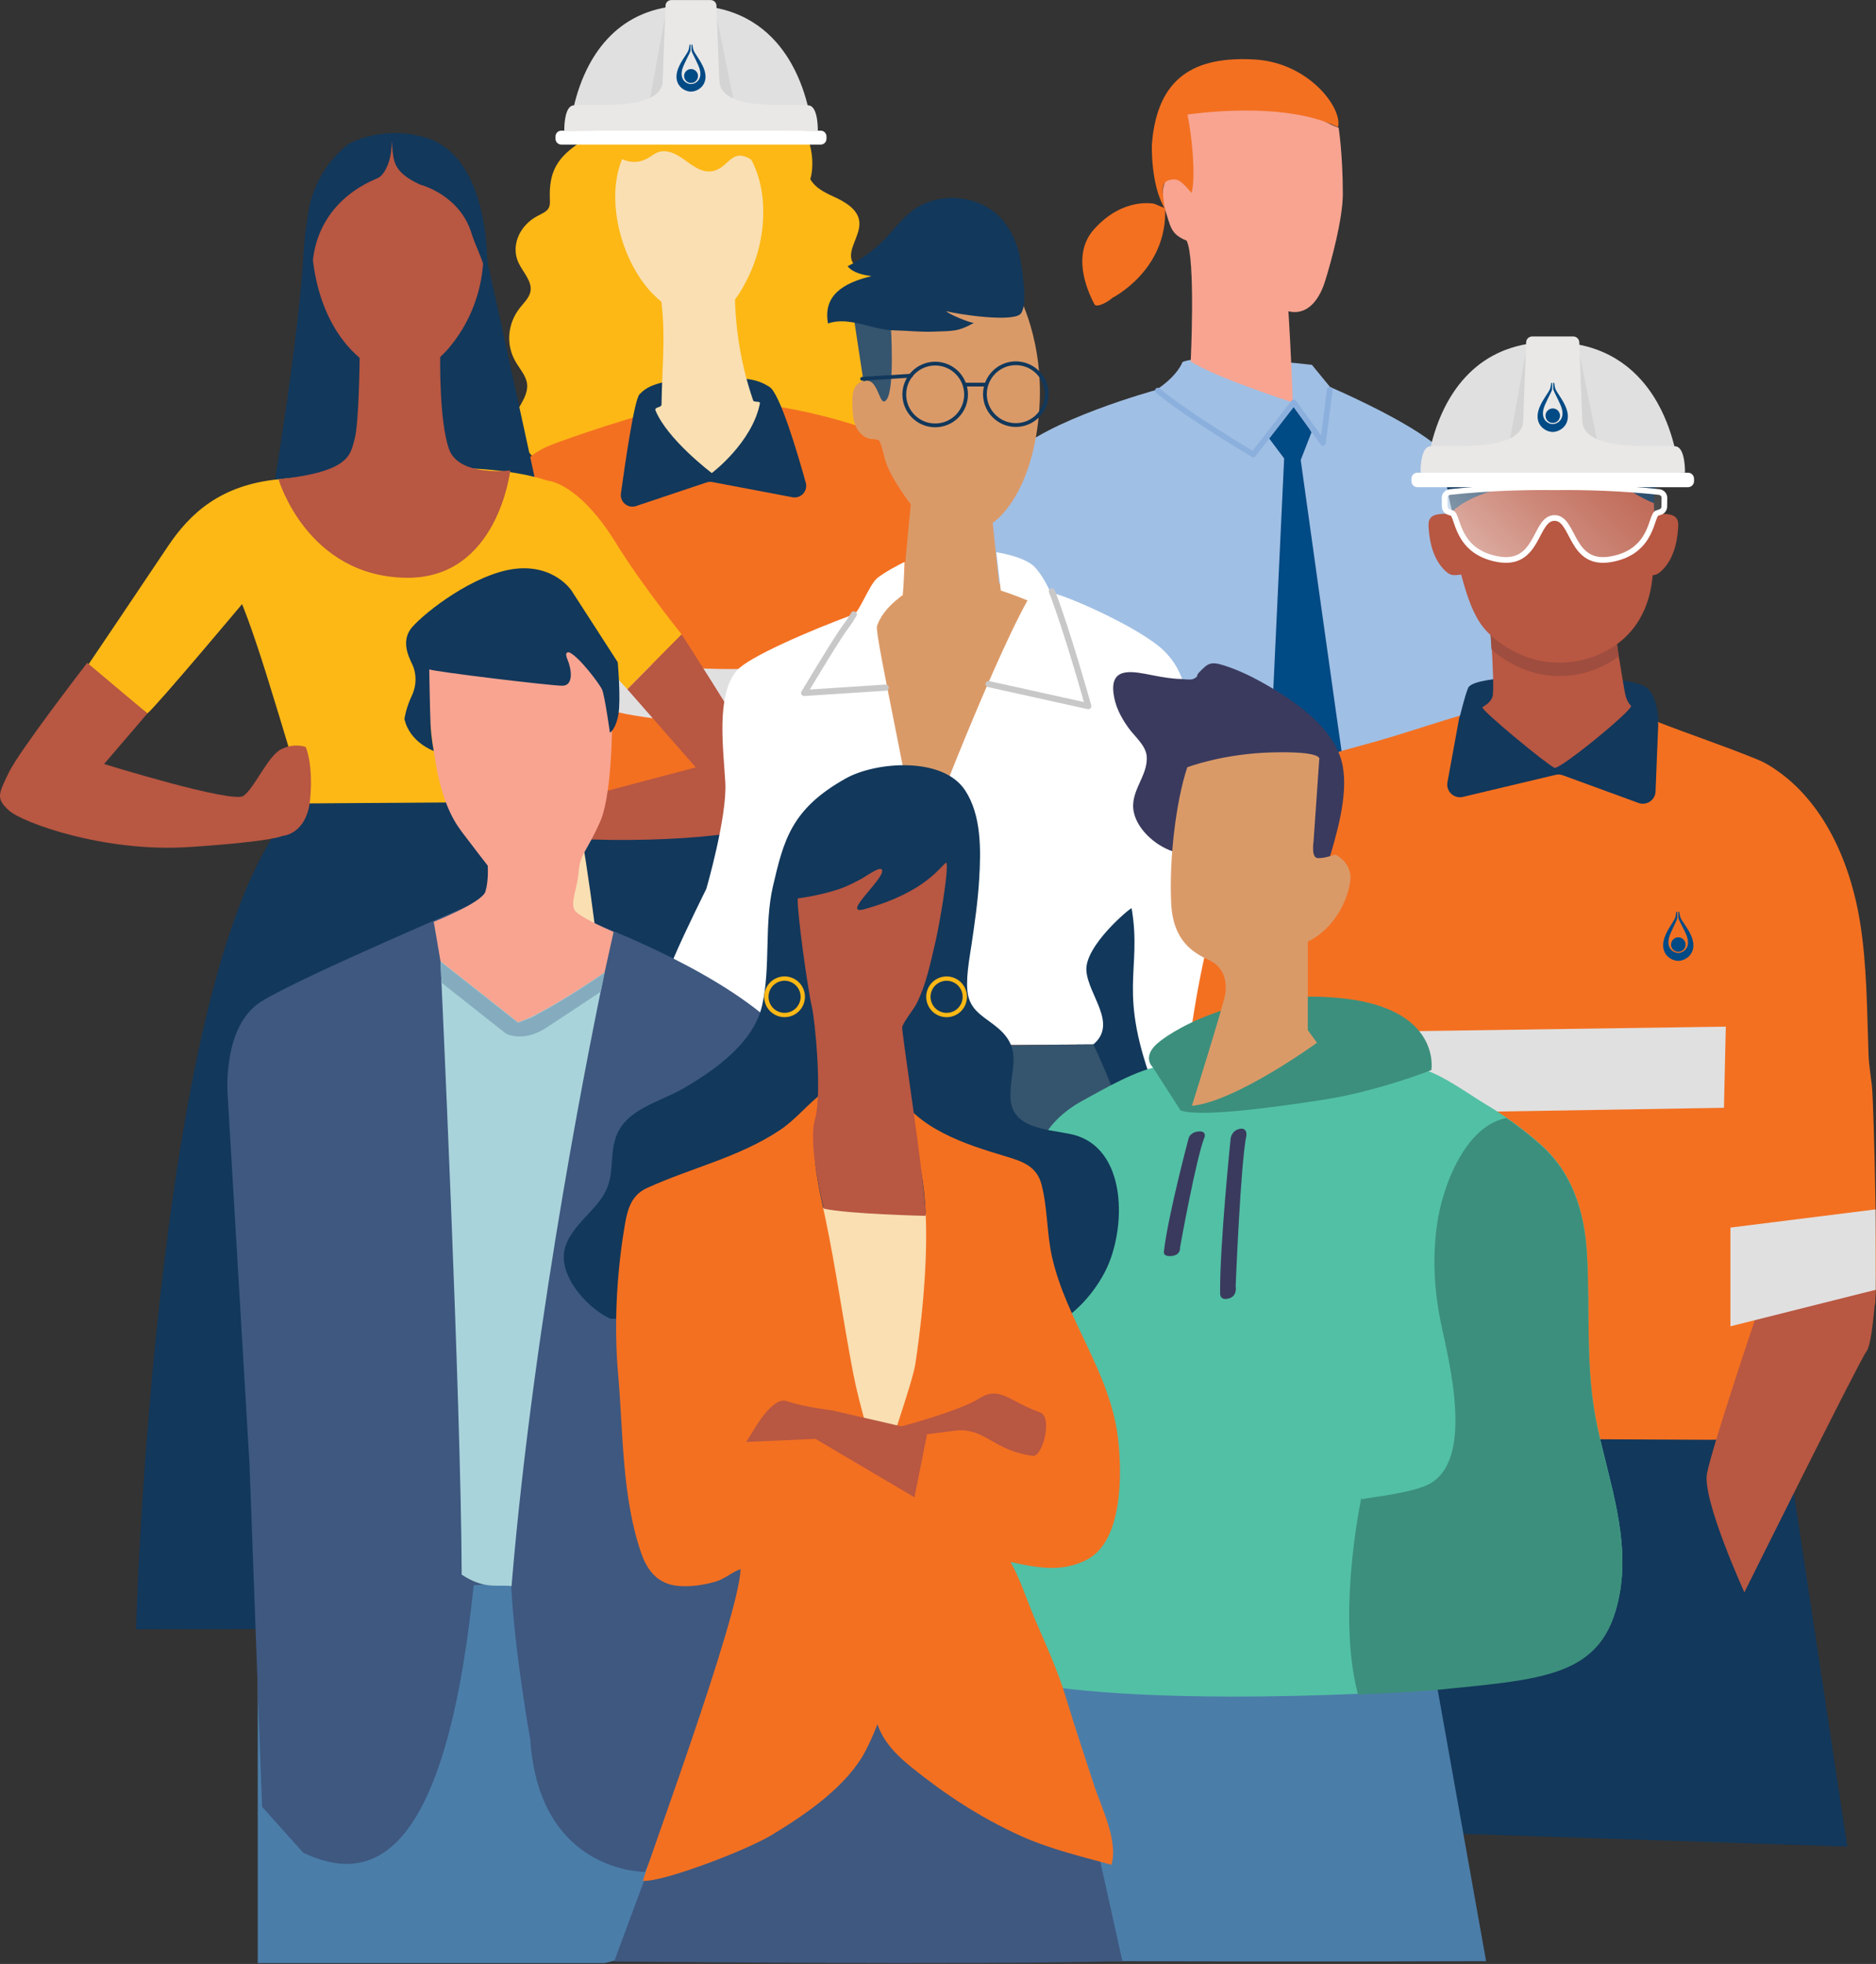 <svg width="620" height="649" xmlns="http://www.w3.org/2000/svg" xmlns:xlink="http://www.w3.org/1999/xlink" xml:space="preserve" overflow="hidden"><rect width="100%" height="100%" fill="#333333" stroke="none"/><defs><clipPath id="clip0"><rect x="8" y="283" width="620" height="649"/></clipPath><linearGradient x1="493.53" y1="188.034" x2="533.964" y2="147.6" gradientUnits="userSpaceOnUse" spreadMethod="pad" id="fill1"><stop offset="0" stop-color="#FFFFFF" stop-opacity="0.5"/><stop offset="0.42" stop-color="#FFFFFF" stop-opacity="0.3"/><stop offset="0.79" stop-color="#FFFFFF" stop-opacity="0.16"/><stop offset="0.98" stop-color="#FFFFFF" stop-opacity="0.1"/><stop offset="1" stop-color="#FFFFFF" stop-opacity="0.1"/></linearGradient><clipPath id="clip2"><path d="M336.467 837.093C382.357 848.996 480.931 841.626 480.931 841.626 518.225 837.84 537.851 837.589 543.137 810.567 546.85 791.584 539.804 772.867 535.884 754.469 531.818 735.392 533.571 717.046 532.484 697.637 531.711 683.827 527.857 670.803 517.092 661.267 511.851 656.622 505.735 652.087 499.658 648.484 492.862 644.455 483.508 637.224 475.833 635.889L392.555 635.322C384.511 636.116 372.681 643.104 365.612 646.961 359.843 650.109 353.57 655.533 351.763 661.96"/></clipPath><clipPath id="clip3"><path d="M153.581 600.757C153.581 600.757 160.387 745.808 160.585 803.565 168.187 808.634 172.621 806.734 177.056 807.367 184.658 716.114 204.487 620.545 207.814 604.472 207.814 604.472 187.455 618.496 179.192 620.942L153.578 600.757Z"/></clipPath></defs><g clip-path="url(#clip0)" transform="translate(-8 -283)"><path d="M163.668 208.988 329.235 208.988 329.235 376.887 163.668 376.887Z" fill="#12385B" transform="matrix(1 0 0 1 8 283.02)"/><path d="M174.644 210.062 165.112 251.872C165.112 251.872 180.63 310.524 182.019 320.304 183.409 330.086 174.994 331.779 174.644 336.803 174.294 341.828 186.864 351.127 196.294 347.283 205.727 343.439 186.759 244.633 186.759 244.633" fill="#F9DFB2" transform="matrix(1 0 0 1 8 283.02)"/><path d="M186.485 161.945C181.275 156.382 175.151 150.347 170.711 144.518 165.956 138.277 174.893 133.208 174.198 126.875 173.905 124.211 171.808 121.934 170.398 119.508 167.144 113.903 167.68 107.004 171.777 101.765 173.117 100.052 174.845 98.436 175.284 96.448 176.034 93.064 172.874 90.021 171.362 86.804 168.787 81.325 171.537 74.569 177.65 71.338 178.951 70.652 180.445 70.056 181.184 68.962 181.792 68.058 181.769 66.977 181.727 65.948 181.364 56.758 183.915 51.692 193.439 45.955 200.671 41.599 209.874 38.389 218.93 37.621 227.624 36.885 236.589 38.206 244.398 41.34 250.582 43.821 258.782 44.158 263.825 48.926 267.12 52.045 266.003 54.667 267.306 58.132 268.651 61.712 272.351 63.52 275.634 65.019 279.394 66.734 283.641 69.215 284.009 73.331 284.44 78.152 279.23 83.304 282.116 87.19 283.51 89.071 286.124 89.407 288.284 90.316 292.17 91.951 294.917 95.991 295.014 100.203 295.103 104.155 293.175 108.547 295.419 111.801 296.299 113.078 297.683 113.901 298.798 114.979 302.639 118.706 302.707 124.867 301.49 130.076 299.832 137.185 296.278 145.273 290.01 149.255 283.45 153.423 275.67 155.826 268.126 157.471 251.783 161.041 235.132 163.692 218.348 165.546 212.104 166.235 205.713 166.812 199.535 165.82 192.86 164.749 186.681 161.809 182.327 157.636" fill="#FDB816" transform="matrix(1 0 0 1 8 283.02)"/><path d="M331.35 242.295C327.331 216.614 321.262 191.251 313.221 166.53 311.299 160.621 309.111 154.502 304.585 150.242 300.83 146.704 295.844 144.821 290.961 143.16 266.298 134.762 240.684 129.021 214.903 136.315 204.88 139.151 194.957 142.34 185.158 145.873 181.886 147.054 178.564 148.307 175.851 150.485 169.406 155.661 167.836 164.684 166.846 172.889 164.849 189.436 163.389 206.048 162.467 222.688 161.955 231.907 154.578 236.754 161.43 250.365 164.227 255.92 171.521 252.559 185.007 258.68 199.263 265.151 218.674 268.332 241.998 268.332 281.398 268.332 331.35 242.298 331.35 242.298Z" fill="#F37021" transform="matrix(1 0 0 1 8 283.02)"/><path d="M242 221.08C218.677 221.08 199.266 217.899 185.009 211.427 171.521 205.306 164.23 208.667 161.433 203.112 161.106 202.462 160.811 201.835 160.548 201.224 158.686 206.494 156.782 211.694 161.433 220.928 164.23 226.483 171.524 223.122 185.009 229.243 199.266 235.714 218.677 238.895 242 238.895 281.4 238.895 331.353 212.861 331.353 212.861 330.496 207.382 329.538 201.922 328.496 196.474 317.361 201.922 275.798 221.08 242 221.08Z" fill="#E1E0E0" transform="matrix(1 0 0 1 8 283.02)"/><path d="M231.565 125.055C216.872 125.493 213.681 127.938 211.375 130.246 209.665 131.957 206.651 152.546 205.209 163.062 204.823 165.878 207.528 168.113 210.224 167.209L233.5 159.406C234.121 159.197 234.787 159.153 235.432 159.276L261.897 164.295C264.689 164.825 267.066 162.245 266.306 159.508 263.509 149.462 257.716 129.962 254.306 127.831 249.691 124.947 246.26 124.616 231.565 125.052Z" fill="#12385B" transform="matrix(1 0 0 1 8 283.02)"/><path d="M224.046 39.543C223.365 39.611 222.683 39.703 222.007 39.818 193.022 44.73 201.736 90.154 221.32 101.514 224.459 103.335 228.021 104.507 231.648 104.567 239.681 104.698 243.426 99.12 246.785 92.575 250.14 86.036 252.015 78.74 252.23 71.393 252.423 64.799 251.242 58.064 248.043 52.295 244.844 46.527 239.493 41.81 233.113 40.136 230.168 39.363 227.073 39.243 224.044 39.546Z" fill="#F9DFB2" transform="matrix(1 0 0 1 8 283.02)"/><path d="M217.771 94.617C220.39 107.944 218.805 120.059 218.625 133.654 218.612 134.733 216.562 134.362 216.567 135.438 220.424 145.15 235.237 156.304 235.237 156.304 235.237 156.304 248.654 146.255 251.177 133.129 250.945 132.484 249.143 132.973 248.921 132.325 244.857 120.469 243.037 109.067 242.828 96.534" fill="#F9DFB2" transform="matrix(1 0 0 1 8 283.02)"/><path d="M251.088 54.732C250.146 53.977 249.138 53.238 247.989 52.556 241.465 48.681 240.846 55.808 235.166 56.594 231.967 57.038 229.063 54.881 226.459 52.969 223.856 51.057 220.617 49.19 217.57 50.258 216.327 50.694 215.295 51.575 214.151 52.227 203.05 58.566 192.149 39.447 192.878 30.364 193.507 22.527 200.851 15.345 208.646 16.369 214.073 17.082 218.86 21.299 224.313 20.814 226.415 20.626 228.381 19.743 230.343 18.967 236.211 16.651 243.583 15.476 248.263 19.706 251.242 22.399 251.43 25.587 253.198 28.771 255.259 32.482 259.343 34.848 262.185 37.895 266.888 42.946 269.184 50.146 268.272 56.986 268.063 58.545 267.622 60.211 266.384 61.18 261.265 65.186 254.515 57.466 251.088 54.729Z" fill="#FDB816" transform="matrix(1 0 0 1 8 283.02)"/><path d="M268.353 43.16 188.384 43.16C188.384 43.16 188.932 33.072 193.962 22.856 195.659 19.409 197.866 15.943 200.741 12.849 201.104 12.452 201.485 12.062 201.872 11.681 204.716 8.882 208.153 6.448 212.305 4.695 212.71 4.523 213.122 4.359 213.54 4.199 215.718 3.379 218.087 2.739 220.659 2.322 221.234 2.228 221.819 2.144 222.417 2.074 224.127 1.872 225.919 1.765 227.804 1.765 229.483 1.765 231.092 1.846 232.635 2.003 233.239 2.06 233.837 2.136 234.424 2.217 236.699 2.538 238.825 3.029 240.807 3.654 241.376 3.834 241.938 4.027 242.486 4.231 248.393 6.419 252.958 9.885 256.484 13.867 256.849 14.274 257.199 14.687 257.539 15.11 259.059 16.977 260.37 18.939 261.493 20.916 267.656 31.753 268.353 43.16 268.353 43.16Z" fill="#E1E0E0" transform="matrix(1 0 0 1 8 283.02)"/><path d="M235.208 43.346 236.2 2.262 244.082 41.223C241.904 42.045 239.535 42.685 236.965 43.1 236.391 43.194 235.803 43.275 235.208 43.346Z" fill="#C8C8C8" fill-opacity="0.5" transform="matrix(1 0 0 1 8 283.02)"/><path d="M213.266 41.194 220.372 2.264 221.328 43.207C219.05 42.886 216.927 42.4 214.945 41.771 214.373 41.591 213.814 41.398 213.266 41.194Z" fill="#C8C8C8" fill-opacity="0.5" transform="matrix(1 0 0 1 8 283.02)"/><path d="M218.536 39.277 219.949 1.839C219.988 0.812 220.831-2.08754e-15 221.858-2.08754e-15L234.874-2.08754e-15C235.9-2.08754e-15 236.743 0.812 236.783 1.839L238.138 37.773 238.258 40.959C238.342 43.168 236.657 45.035 234.453 45.203 231.332 45.44 225.394 45.44 222.276 45.203 220.072 45.035 218.387 43.166 218.471 40.959L218.533 39.28Z" fill="#E9E8E7" transform="matrix(1 0 0 1 8 283.02)"/><path d="M270.275 43.16C270.275 43.16 270.453 36.219 267.896 34.968 265.339 33.717 238.141 37.773 237.723 26.663L228.368 43.933 270.275 43.16Z" fill="#E9E8E7" transform="matrix(1 0 0 1 8 283.02)"/><path d="M186.493 43.16C186.493 43.16 186.315 36.219 188.872 34.968 191.429 33.717 218.627 37.773 219.045 26.663L228.4 43.933 186.493 43.16Z" fill="#E9E8E7" transform="matrix(1 0 0 1 8 283.02)"/><path d="M271.236 43.16C272.288 43.16 273.14 44.013 273.14 45.064L273.14 45.855C273.14 46.907 272.288 47.759 271.236 47.759L185.498 47.759C184.446 47.759 183.594 46.907 183.594 45.855L183.594 45.064C183.594 44.013 184.446 43.16 185.498 43.16Z" fill="#FFFFFF" transform="matrix(1 0 0 1 8 283.02)"/><path d="M232.152 21.579C230.969 19.213 229.731 17.842 229.207 16.583 229.207 16.583 229.063 16.306 228.841 14.76 228.841 14.76 228.825 14.664 228.703 14.671 228.627 14.677 228.535 14.708 228.535 14.919L228.535 16.502C228.533 16.779 228.682 17.16 228.682 17.16 228.951 17.878 229.355 18.453 230.747 21.511 232.795 26.005 229.995 27.755 228.368 27.758 226.739 27.758 223.942 26.005 225.989 21.511 227.381 18.453 227.786 17.878 228.055 17.16 228.055 17.16 228.204 16.782 228.204 16.502L228.204 15.042C228.204 15.042 228.204 14.917 228.204 14.917 228.204 14.705 228.112 14.674 228.037 14.669 227.914 14.661 227.898 14.758 227.898 14.758 227.676 16.304 227.53 16.58 227.53 16.58 227.005 17.839 225.77 19.21 224.584 21.576 221.636 27.463 225.796 30.252 228.371 30.254L228.371 30.254C230.946 30.254 235.103 27.465 232.158 21.576M226.086 25.104C226.086 26.376 227.117 27.405 228.389 27.405 229.661 27.405 230.69 26.374 230.69 25.104 230.69 23.835 229.661 22.801 228.389 22.801 227.117 22.801 226.086 23.833 226.086 25.104" fill="#004A85" transform="matrix(1 0 0 1 8 283.02)"/><path d="M320.04 332.139 321.408 308.215 330.985 308.651 327.54 349.393 318.094 349.393" fill="#A9D3DA" transform="matrix(1 0 0 1 8 283.02)"/><path d="M357.136 287.608C357.136 287.608 344.578 315.919 342.865 331.708 341.151 347.497 349.08 308.098 349.08 308.098L322.124 506.917 493.752 506.917C493.752 506.917 486.15 342.052 477.587 285.43L357.134 287.608Z" fill="#12385B" transform="matrix(1 0 0 1 8 283.02)"/><path d="M382.037 128.857C382.037 128.857 345.278 138.898 334.111 150.765 314.812 171.276 326.749 222.367 314.603 256.588 313.629 259.333 307.993 268.084 307.993 268.084 302.227 275.065 306.05 289.966 308.771 299.608 311.312 308.607 318.021 304.982 325.798 305.353L355.402 302.637C355.402 302.637 362.432 305.17 373.033 297.853 379.219 299.448 426.686 297.954 438.354 298.116 471.246 298.571 477.757 298.545 483.165 297.208 505.352 291.721 504.911 254.303 504.911 254.303 504.911 254.303 492.88 219.171 492.41 200.318 491.838 177.373 484.716 154.914 473.508 146.231 462.299 137.548 439.584 127.87 439.584 127.87L433.575 120.547C433.575 120.547 398.688 116.413 390.84 119.591 388.529 124.945 382.04 128.852 382.04 128.852Z" fill="#A0BFE4" transform="matrix(1 0 0 1 8 283.02)"/><path d="M442.405 42.168C442.405 42.168 443.789 50.883 443.789 64.086 443.789 72.263 440.002 86.326 437.889 93.019 435.63 100.172 431.329 104.223 425.809 102.846 425.809 102.846 426.895 119.915 427.229 132.97 427.229 132.97 400.788 124.417 393.525 119.38 393.525 119.38 395.16 85.25 392.157 79.492 386.686 77.308 386.913 74.684 385.025 69.239 383.134 63.794 384.826 56.08 388.918 58.62 388.918 58.62 385.722 41.022 390.861 34.89 396.001 28.758 420.708 28.839 430.008 35.198 439.307 41.557 442.407 42.165 442.407 42.165Z" fill="#F8A491" transform="matrix(1 0 0 1 8 283.02)"/><path d="M442.18 42.024C443.857 35.869 432.643 20.715 414.77 19.649 395.014 18.471 382.418 25.303 380.69 47.676 380.69 47.676 380.196 60.866 384.905 68.86 383.849 61.41 383.75 59.451 388.148 59.266 390.101 59.359 391.47 61.13 393.812 63.749 395.241 58.336 393.977 45.244 392.454 37.843 392.454 37.843 423.965 32.921 442.18 42.024Z" fill="#F37021" transform="matrix(1 0 0 1 8 283.02)"/><path d="M381.491 67.322C381.491 67.322 371.244 64.964 361.599 75.71 354.245 83.905 359.03 95.508 361.717 100.553 362.325 101.697 365.699 100.122 367.684 98.383 367.684 98.383 385.899 89.209 385.053 68.811" fill="#F37021" transform="matrix(1 0 0 1 8 283.02)"/><path d="M433.437 142.852 429.875 151.997C429.875 151.997 441.639 236.608 446.136 267.494 445.687 268.781 435.176 281.084 435.176 281.084L419.011 266.188 424.396 151.475 418.883 144.111 427.558 132.294 433.439 142.849Z" fill="#004A85" transform="matrix(1 0 0 1 8 283.02)"/><path d="M439.475 128.81 437.244 146.344 427.563 132.97 414.208 150.164C414.208 150.164 393.018 137.665 382.669 129.068" stroke="#8CB0DD" stroke-width="1.893" stroke-linecap="round" stroke-linejoin="round" fill="none" transform="matrix(1 0 0 1 8 283.02)"/><path d="M383.259 356.259C383.259 356.259 371.077 354.138 369.794 361.328 368.512 368.517 367.883 387.109 367.883 387.109 367.883 387.109 372.038 423.735 326.953 421.567 317.852 421.129 300.811 415.425 302.326 389.409" stroke="#72A6B5" stroke-width="1.671" stroke-miterlimit="10" fill="none" transform="matrix(1 0 0 1 8 283.02)"/><path d="M321.111 303.339C321.111 303.339 332.069 349.239 338.362 375.085 341.039 386.085 341.491 392.253 341.491 392.253L344.703 410.965C344.703 410.965 350.336 416.911 355.408 416.201 364.738 414.892 369.06 418.799 369.06 418.799 369.06 418.799 372.442 416.687 369.737 411.406 367.031 406.126 365.339 401.55 365.339 401.55 365.339 401.55 369.397 409.998 373.458 409.296 373.458 409.296 375.662 407.306 372.346 403.266 369.343 399.607 367.556 385.518 355.191 378.318L356.867 302.282 321.108 303.339Z" fill="#F37021" transform="matrix(1 0 0 1 8 283.02)"/><path d="M123.153 46.644C123.153 46.644 102.222 47.574 100.36 82.926 98.501 118.278 85.475 190.844 85.475 190.844L183.524 189.117C183.524 189.117 164.086 99.671 160.832 85.25 157.576 70.829 154.784 48.036 138.969 46.642 123.153 45.247 123.153 46.642 123.153 46.642Z" fill="#12385B" transform="matrix(1 0 0 1 8 283.02)"/><path d="M28.761 220.249C28.761 220.249 48.013 191.737 55.429 180.612 62.846 169.487 73.044 160.216 92.05 158.362 111.057 156.507 155.557 150.48 181.053 158.827 181.053 158.827 191.191 159.299 203.65 179.562 211.976 193.1 225.274 209.61 225.274 209.61L207.33 227.755 184.691 202.982C184.691 202.982 177.695 215.018 173.341 230.776 167.165 253.115 164.426 265.496 164.426 265.496L101.084 265.966C101.084 265.966 92.977 238.556 87.88 222.333 82.779 206.108 79.998 199.618 79.998 199.618 79.998 199.618 52.436 232.494 48.728 235.741L28.763 220.252Z" fill="#FDB816" transform="matrix(1 0 0 1 8 283.02)"/><path d="M92.048 158.359C92.048 158.359 101.376 190.347 134.098 190.911 164.556 191.436 168.633 155.432 168.633 155.432 168.633 155.432 151.728 157.636 148.42 148.448 145.111 139.261 145.479 117.946 145.479 117.946 145.479 117.946 160.179 105.45 159.811 82.299 159.443 59.145 147.315 45.916 131.147 46.652 114.977 47.386 106.526 56.576 103.954 68.335 101.381 80.095 103.154 104.888 118.855 118.233 118.855 118.233 118.654 139.998 117.183 145.142 115.713 150.287 115.786 155.842 92.048 158.359Z" fill="#B85742" transform="matrix(1 0 0 1 8 283.02)"/><path d="M103.311 88.885C103.311 88.885 102.047 68.471 124.509 58.97 126.815 58.325 129.8 53.136 129.395 45.939 130.163 52.59 129.001 56.416 138.835 60.979 138.835 60.979 151.903 64.246 155.823 77.063 156.915 80.635 159.639 85.976 161.028 91.29 161.028 91.29 163.303 52.144 140.564 45.409 126.217 41.16 115.332 47.49 115.332 47.49 115.332 47.49 95.33 60.908 103.311 88.883Z" fill="#12385B" transform="matrix(1 0 0 1 8 283.02)"/><path d="M166.301 265.026C199.023 294.434 208.584 359.019 227.666 538.004L44.952 538.396C44.952 538.396 51.387 308.685 99.203 265.493L166.298 265.023Z" fill="#12385B" transform="matrix(1 0 0 1 8 283.02)"/><path d="M28.826 219.022C28.826 219.022 6.218 248.294 2.909 255.275-0.4 262.258-1.502 263.728 2.909 267.771 7.32 271.813 34.514 281.734 62.444 279.899 90.374 278.06 93.314 276.224 93.314 276.224 93.314 276.224 101.4 275.856 102.502 264.096 103.604 252.337 101.031 246.824 101.031 246.824 101.031 246.824 97.357 245.354 92.946 247.558 88.535 249.762 84.127 260.419 80.45 262.992 76.776 265.564 34.396 252.452 34.396 252.452L48.723 235.735 28.823 219.019Z" fill="#B85742" transform="matrix(1 0 0 1 8 283.02)"/><path d="M225.274 209.607C225.274 209.607 243.68 238.313 248.581 246.892 253.392 255.309 256.732 267.692 248.268 273.336 241.956 277.543 189.567 279.643 171.2 274.647 171.2 274.647 167.121 274.211 165.374 271.296 163.013 267.361 165.533 248.13 165.533 248.13 165.533 248.13 171.639 241.274 175.867 244.761 175.867 244.761 176.587 244.366 181.011 254.713 185.433 265.06 193.257 263.276 193.257 263.276L229.961 253.567 207.327 227.752 225.271 209.607Z" fill="#B85742" transform="matrix(1 0 0 1 8 283.02)"/><path d="M289.115 122.767C289.065 123.083 289.007 123.401 288.95 123.717 288.856 124.227 288.733 124.759 288.386 125.143 287.615 125.997 286.237 125.697 285.111 125.94 283.683 126.248 282.62 127.522 282.147 128.904 281.674 130.285 281.687 131.782 281.706 133.242 281.737 135.702 281.781 138.224 282.688 140.509 283.594 142.794 285.563 144.829 288.01 145.077 288.809 145.158 289.673 145.061 290.368 145.469 291.293 146.012 292.183 151.345 293.034 153.468 295.526 159.667 300.994 166.596 300.994 166.596L298.135 197.122 272.414 206.936 297.121 298.163 324.997 301.331 357.306 199.334C357.306 199.334 331.982 193.549 330.154 192.635L328.091 172.751C328.091 172.751 340.898 164.747 343.368 136.704 345.481 112.723 336.247 96.725 336.247 96.725 336.247 96.725 289.898 107.04 289.898 107.04 289.705 112.321 289.953 117.552 289.117 122.767Z" fill="#DA9A68" transform="matrix(1 0 0 1 8 283.02)"/><path d="M347.231 195.957C349.111 195.33 376.939 207.134 385.009 215.366 398.2 228.82 388.172 246.09 406.486 281.168 409.468 286.879 413.736 300.663 417.177 308.338 423.73 322.954 420.215 315.258 422.722 339.083 425.229 362.908 419.653 360.793 419.653 360.793L381.862 360.667C368.938 327.117 377.566 321.252 373.988 300.101 373.362 300.101 358.413 312.613 359.04 320.763 359.667 328.914 369.494 338.221 361.344 345.118L264.791 345.745 257.863 376.148C255.784 385.273 244.406 388.48 237.892 381.755 229.961 373.568 221.981 362.665 221.981 351.939 221.981 330.622 225.916 335.714 227.796 331.324 229.677 326.934 219.019 325.054 222.78 316.277 226.54 307.499 233.437 293.706 233.437 293.706 233.437 293.706 240.334 269.881 239.707 258.596 239.081 247.312 236.574 229.755 243.468 221.604 247.302 217.074 268.236 208.106 282.171 202.99 283.839 202.376 287.062 193.928 289.54 191.374 291.188 189.676 298.012 186.028 298.989 185.683 298.644 193.975 298.341 196.691 298.341 196.691 298.341 196.691 291.841 200.84 289.838 206.844 288.906 209.639 302.506 269.157 303.339 283.32 303.339 283.32 326.187 222.673 339.582 198.383 339.582 198.383 334.273 196.218 330.768 195.139L329.253 182.476C329.253 182.476 338.814 183.808 342.146 187.556 345.479 191.303 347.226 195.957 347.226 195.957Z" fill="#FFFFFF" transform="matrix(1 0 0 1 8 283.02)"/><path d="M264.791 345.745C264.791 345.745 254.611 414.707 252.775 435.516 250.94 456.321 244.142 457.439 249.219 545.256L400.918 545.256C400.918 545.256 390.464 422.664 378.835 389.618 367.209 356.572 361.344 345.118 361.344 345.118L264.791 345.745Z" fill="#35546E" transform="matrix(1 0 0 1 8 283.02)"/><path d="M282.176 202.99C278.073 209.827 282.131 201.747 265.765 228.972L292.724 227.214" stroke="#C8C8C8" stroke-width="2.024" stroke-linecap="round" stroke-linejoin="round" fill="none" transform="matrix(1 0 0 1 8 283.02)"/><path d="M347.62 195.369C352.308 207.09 359.667 233.328 359.667 233.328L326.718 226.041" stroke="#C8C8C8" stroke-width="2.024" stroke-linecap="round" stroke-linejoin="round" fill="none" transform="matrix(1 0 0 1 8 283.02)"/><path d="M381.75 358.991C381.75 358.991 381.486 415.971 378.903 424.234 376.32 432.497 369.092 440.757 369.092 440.757 369.092 440.757 367.026 451.6 364.443 457.797 364.443 457.797 365.248 460.596 367.992 458.881 367.992 460.596 365.935 465.741 366.277 470.544 366.277 470.544 368.679 473.63 370.392 471.23 372.108 468.828 375.195 469.173 375.195 469.173 375.195 469.173 381.713 468.486 385.829 461.283 389.945 454.078 395.092 429.723 395.092 429.723 395.092 429.723 401.266 383.413 402.981 360.085L381.745 358.993Z" fill="#DA9A68" transform="matrix(1 0 0 1 8 283.02)"/><path d="M253.645 386.842C253.645 386.842 227.177 370.097 230.959 357.134 234.74 344.17 233.659 344.711 243.382 340.929 253.104 337.148 255.264 356.055 261.208 361.996 267.149 367.938 269.849 371.178 269.849 371.178L261.208 404.668C261.208 404.668 250.404 391.705 253.645 386.842Z" fill="#DA9A68" transform="matrix(1 0 0 1 8 283.02)"/><path d="M294.403 107.393C294.403 107.393 295.74 128.068 293.107 131.891 290.475 135.715 290.522 123.905 285.385 126.073L282.377 106.325 294.403 107.39Z" fill="#35546E" transform="matrix(1 0 0 1 8 283.02)"/><path d="M337.506 87.404C336.696 81.641 334.542 75.898 330.421 71.683 323.192 64.285 310.116 63.258 301.762 69.432 298.15 72.101 295.507 75.794 292.395 79.003 288.869 82.641 284.704 85.689 280.131 87.971 281.962 90.175 285.101 90.784 287.976 91.243 278.616 93.489 271.965 97.639 273.647 106.876 280.664 104.424 288.143 109.017 295.596 109.153 299.95 109.231 304.295 109.762 308.646 109.571 314.804 109.302 316.548 109.675 321.881 106.667 320.69 106.756 313.409 103.763 312.725 102.81 316.086 103.75 335.393 106.769 337.498 103.46 339.556 100.222 338.018 91.047 337.506 87.404Z" fill="#12385B" transform="matrix(1 0 0 1 8 283.02)"/><path d="M319.272 130.343C319.272 135.979 314.703 140.549 309.066 140.549 303.43 140.549 298.861 135.979 298.861 130.343 298.861 124.706 303.43 120.137 309.066 120.137 314.703 120.137 319.272 124.706 319.272 130.343Z" stroke="#12385B" stroke-width="1.251" stroke-miterlimit="10" fill="none" transform="matrix(1 0 0 1 8 283.02)"/><path d="M345.923 130.228C345.923 135.864 341.353 140.434 335.717 140.434 330.08 140.434 325.511 135.864 325.511 130.228 325.511 124.591 330.08 120.022 335.717 120.022 341.353 120.022 345.923 124.591 345.923 130.228Z" stroke="#12385B" stroke-width="1.251" stroke-miterlimit="10" fill="none" transform="matrix(1 0 0 1 8 283.02)"/><path d="M318.964 127.071 325.864 127.071" stroke="#12385B" stroke-width="1.251" stroke-miterlimit="10" fill="none" transform="matrix(1 0 0 1 8 283.02)"/><path d="M284.931 125.162 301.049 124.135" stroke="#12385B" stroke-width="1.251" stroke-linecap="round" stroke-miterlimit="10" fill="none" transform="matrix(1 0 0 1 8 283.02)"/><path d="M496.737 224.14C496.737 224.14 486.304 224.77 485.215 227.292 484.126 229.815 482.554 236.448 482.554 236.448L548.097 238.65C548.097 238.65 548.121 231.074 544.653 227.608 541.185 224.14 526.999 223.511 496.737 224.14Z" fill="#12385B" transform="matrix(1 0 0 1 8 283.02)"/><path d="M590.553 478.182 610.531 610.202 394.081 603.046 411.168 469.512 591.42 470.241" fill="#12385B" transform="matrix(1 0 0 1 8 283.02)"/><path d="M618.086 354.371C618.279 355.849 618.488 357.332 618.655 358.834 619.311 364.712 620.838 430.008 619.407 431.791 618.538 432.875 584.948 475.566 576.602 475.654 572.173 475.701 567.746 475.788 563.317 475.761 551.007 475.686 538.693 475.639 526.383 475.586 501.409 475.482 476.433 475.359 451.459 474.91 438.182 474.672 424.908 474.341 411.641 473.831 411.119 473.811 406.557 453.214 405.969 451.213 403.736 443.601 401.195 436.077 398.356 428.668 395.559 421.369 391.911 414.381 389.185 407.074 387.32 402.078 388.819 397.555 389.078 392.436 390.415 366.005 392.58 340.164 398.477 314.279 401.365 301.595 405.992 289.162 408.056 276.412 409.761 265.875 417.554 258.926 427.007 254.196 435.847 249.775 445.604 247.605 455.107 244.894 470.857 240.405 485.202 234.79 500.96 231.998 513.626 229.755 529.386 230.982 541.493 236.01 554.605 241.452 568.185 245.758 581.287 251.161 583.46 252.057 585.499 253.366 587.427 254.716 591.469 257.544 595.06 260.989 598.168 264.814 604.55 272.67 608.917 282.04 611.782 291.705 612.993 295.797 613.941 299.971 614.636 304.183 617.062 318.865 616.981 333.784 617.54 348.612 617.613 350.558 617.835 352.464 618.086 354.373Z" fill="#F37021" transform="matrix(1 0 0 1 8 283.02)"/><path d="M482.212 237.451 478.368 258.484C477.822 261.467 480.52 264.023 483.468 263.323L514.101 256.037C514.903 255.847 515.741 255.896 516.514 256.178L541.506 265.321C544.178 266.298 547.027 264.391 547.142 261.547L548.019 239.736C548.071 238.43 547.515 237.18 546.512 236.341 540.443 231.27 517.378 215.431 484.267 234.555 483.191 235.176 482.434 236.232 482.212 237.451Z" fill="#12385B" transform="matrix(1 0 0 1 8 283.02)"/><path d="M539.033 233.213C538.383 232.531 537.839 231.698 537.396 230.418 536.878 228.927 535.521 219.86 535.351 218.98 534.886 216.572 534.549 214.138 534.283 211.702 533.852 207.766 533.648 203.812 533.35 199.866 519.287 198.911 505.227 197.955 491.164 197.001 492.028 197.062 494.193 226.78 493.266 230.126 492.862 231.586 491.587 232.698 489.931 233.659 488.908 234.255 511.837 253.094 513.743 253.71 515.65 254.327 540.044 234.276 539.03 233.215Z" fill="#B85742" transform="matrix(1 0 0 1 8 283.02)"/><path d="M534.969 216.797C534.695 215.104 534.471 213.402 534.285 211.699 533.854 207.764 533.651 203.81 533.353 199.864 519.29 198.908 505.23 197.952 491.167 196.999 491.676 197.033 492.506 206.262 492.909 214.512 495.899 217.262 499.526 219.447 503.187 220.962 512.497 224.814 523.299 223.989 531.953 218.847 533.024 218.21 534.027 217.528 534.969 216.799Z" fill="#9E4D3F" transform="matrix(1 0 0 1 8 283.02)"/><path d="M479.245 160.681C479.182 159.472 479.122 158.265 479.062 157.061 478.853 152.836 482.337 151.71 485.985 151.245 497.604 149.765 509.361 148.537 521.081 149.378 526.863 149.793 532.619 150.72 538.179 152.379 543.517 153.972 545.977 154.092 546.282 160.373 546.437 163.532 546.588 166.695 546.742 169.855 547.092 177.055 546.904 184.32 546.058 191.489 544.906 201.232 540.535 209.37 531.951 214.47 523.296 219.612 512.495 220.437 503.185 216.585 498.364 214.59 493.59 211.438 490.274 207.354 486.915 203.217 485.024 197.317 483.562 192.238 480.614 181.993 479.799 171.299 479.243 160.683Z" fill="#B85742" transform="matrix(1 0 0 1 8 283.02)"/><path d="M547.147 159.641C547.147 159.623 547.147 159.605 547.147 159.584 547.139 157.505 547.468 155.426 547.46 153.361 547.458 152.593 547.358 152.081 547.617 151.313 547.849 150.624 548.139 149.953 548.364 149.258 548.805 147.879 549.082 146.226 547.938 145.1 545.51 142.711 538.968 145.44 537.038 142.251 535.938 140.431 542.747 136.529 544.227 135.37 544.864 134.876 545.541 134.323 545.734 133.539 545.901 132.86 545.666 132.15 545.374 131.515 543.347 127.123 538.558 124.524 533.771 123.832 528.984 123.14 524.126 124.046 519.374 124.95 519.911 123.636 520.449 122.326 520.987 121.012 507.899 117.646 492.916 124.472 486.863 136.553 485.33 134.111 483.202 132.046 480.713 130.588 478.989 135.563 477.25 140.596 476.751 145.837 476.31 150.464 478.605 164.708 479.966 169.087 489.704 159.015 522.857 156.81 530.741 156.168 534.502 155.862 538.297 155.912 542.049 156.296 540.151 157.855 538.25 159.417 536.351 160.976 539.997 162.77 542.83 164.817 546.63 166.259 546.39 164.201 547.16 161.702 547.149 159.633Z" fill="#12385B" transform="matrix(1 0 0 1 8 283.02)"/><path d="M485.215 188.864C485.037 189.804 481.141 190.123 480.19 190.024 479.24 189.922 478.417 189.329 477.715 188.679 473.845 185.096 472.463 179.551 472.142 174.287 472.079 173.26 472.071 172.15 472.659 171.307 473.361 170.296 474.698 169.975 475.923 169.847 478.026 169.63 480.164 169.761 482.225 170.236" fill="#B85742" transform="matrix(1 0 0 1 8 283.02)"/><path d="M541.548 188.864C541.725 189.804 545.622 190.123 546.572 190.024 547.523 189.922 548.346 189.329 549.048 188.679 552.918 185.096 554.3 179.551 554.621 174.287 554.684 173.26 554.692 172.15 554.104 171.307 553.401 170.296 552.064 169.975 550.84 169.847 548.737 169.63 546.598 169.761 544.538 170.236" fill="#B85742" transform="matrix(1 0 0 1 8 283.02)"/><path d="M548.244 162.558C536.348 161.281 524.069 160.863 513.748 161.007 503.425 160.863 491.146 161.281 479.253 162.558 478.232 162.668 477.42 163.462 477.428 164.488L477.464 167.382C477.472 168.178 477.965 168.886 478.715 169.16 479.015 169.27 479.386 169.398 479.846 169.539 481.945 170.192 481.097 182.171 494.891 184.748 508.685 187.326 507.102 171.15 513.751 171.15 520.4 171.15 518.815 187.326 532.611 184.748 546.405 182.171 545.556 170.192 547.656 169.539 548.116 169.395 548.487 169.27 548.787 169.16 549.534 168.886 550.03 168.178 550.038 167.382L550.074 164.488C550.082 163.462 549.273 162.668 548.249 162.558Z" stroke="#FFFFFF" stroke-width="1.88" stroke-miterlimit="10" fill="url(#fill1)" transform="matrix(1 0 0 1 8 283.02)"/><path d="M401.843 438.268 431.844 421.421C431.844 421.421 438.686 446.51 441.726 459.432 444.765 472.356 447.048 486.8 447.048 493.642 447.048 500.484 424.445 518.89 424.445 518.89L411.641 473.834 401.843 438.268Z" fill="#B85742" transform="matrix(1 0 0 1 8 283.02)"/><path d="M619.896 426.2 580.263 435.327C580.263 435.327 565.749 478.334 564.137 486.933 562.523 495.536 576.5 526.176 576.5 526.176 576.5 526.176 614.667 449.304 616.817 446.617 618.966 443.93 619.896 426.2 619.896 426.2Z" fill="#B85742" transform="matrix(1 0 0 1 8 283.02)"/><path d="M390.924 411.437 442.177 388.396 442.177 418.387 401.843 438.268 390.924 411.437Z" fill="#E1E0E0" transform="matrix(1 0 0 1 8 283.02)"/><path d="M619.896 426.2 571.888 438.268 571.888 405.642 619.859 399.633" fill="#E1E0E0" transform="matrix(1 0 0 1 8 283.02)"/><path d="M570.363 339.234 447.048 341.023 445.027 368.113 569.749 366.057 570.363 339.234Z" fill="#E1E0E0" transform="matrix(1 0 0 1 8 283.02)"/><path d="M558.538 308.39C557.266 305.943 555.956 304.533 555.386 303.227 555.386 303.227 555.232 302.942 554.974 301.331 554.974 301.331 554.955 301.232 554.827 301.24 554.749 301.245 554.652 301.282 554.658 301.501L554.658 301.631C554.658 301.631 554.678 303.151 554.678 303.151 554.684 303.441 554.846 303.833 554.846 303.833 555.138 304.577 555.569 305.17 557.071 308.338 559.277 312.994 556.386 314.864 554.689 314.89 552.989 314.914 550.043 313.135 552.106 308.414 553.508 305.204 553.921 304.595 554.19 303.843 554.19 303.843 554.342 303.446 554.336 303.157L554.31 301.637 554.31 301.506C554.305 301.287 554.208 301.253 554.13 301.25 554.002 301.245 553.986 301.347 553.986 301.347 553.78 302.963 553.631 303.253 553.631 303.253 553.104 304.575 551.837 306.024 550.638 308.51 547.659 314.697 552.041 317.538 554.725 317.499L554.725 317.499C557.41 317.457 561.703 314.483 558.536 308.387M552.26 312.166C552.281 313.493 553.373 314.551 554.699 314.53 556.026 314.509 557.084 313.417 557.063 312.093 557.042 310.766 555.95 309.709 554.626 309.73 553.3 309.751 552.242 310.842 552.263 312.169" fill="#004A85" transform="matrix(1 0 0 1 8 283.02)"/><path d="M554.866 156.181 471.452 156.181C471.452 156.181 472.027 145.659 477.271 135.002 479.041 131.406 481.345 127.791 484.343 124.564 484.721 124.148 485.118 123.744 485.521 123.347 488.487 120.427 492.073 117.889 496.403 116.061 496.823 115.88 497.257 115.711 497.69 115.543 499.962 114.687 502.433 114.021 505.115 113.585 505.713 113.486 506.326 113.402 506.948 113.326 508.732 113.117 510.601 113.005 512.568 113.005 514.32 113.005 515.997 113.091 517.608 113.253 518.237 113.313 518.862 113.392 519.473 113.475 521.844 113.812 524.064 114.321 526.13 114.972 526.725 115.16 527.307 115.361 527.882 115.572 534.042 117.855 538.803 121.469 542.48 125.624 542.861 126.05 543.227 126.48 543.58 126.919 545.165 128.865 546.531 130.912 547.703 132.975 554.13 144.28 554.859 156.178 554.859 156.178Z" fill="#E1E0E0" transform="matrix(1 0 0 1 8 283.02)"/><path d="M520.293 156.374 521.33 113.522 529.551 154.16C527.279 155.016 524.808 155.685 522.129 156.118 521.528 156.215 520.917 156.301 520.295 156.374Z" fill="#C8C8C8" fill-opacity="0.5" transform="matrix(1 0 0 1 8 283.02)"/><path d="M497.408 154.128 504.82 113.522 505.817 156.225C503.443 155.891 501.226 155.382 499.158 154.729 498.562 154.541 497.98 154.34 497.408 154.128Z" fill="#C8C8C8" fill-opacity="0.5" transform="matrix(1 0 0 1 8 283.02)"/><path d="M502.905 152.131 504.378 113.081C504.417 112.01 505.298 111.164 506.371 111.164L519.948 111.164C521.019 111.164 521.899 112.01 521.941 113.081L523.356 150.561 523.481 153.883C523.568 156.186 521.81 158.134 519.512 158.309 516.258 158.558 510.064 158.558 506.81 158.309 504.511 158.134 502.754 156.186 502.84 153.883L502.905 152.131Z" fill="#E9E8E7" transform="matrix(1 0 0 1 8 283.02)"/><path d="M556.87 156.181C556.87 156.181 557.055 148.942 554.389 147.636 551.722 146.33 523.353 150.561 522.915 138.974L513.156 156.988 556.867 156.181Z" fill="#E9E8E7" transform="matrix(1 0 0 1 8 283.02)"/><path d="M469.483 156.181C469.483 156.181 469.298 148.942 471.964 147.636 474.631 146.33 502.999 150.561 503.438 138.974L513.197 156.988 469.486 156.181Z" fill="#E9E8E7" transform="matrix(1 0 0 1 8 283.02)"/><path d="M468.444 156.181 557.875 156.181C558.969 156.181 559.86 157.072 559.86 158.166L559.86 158.994C559.86 160.088 558.969 160.978 557.875 160.978L468.444 160.978C467.35 160.978 466.459 160.088 466.459 158.994L466.459 158.166C466.459 157.072 467.35 156.181 468.444 156.181Z" fill="#FFFFFF" transform="matrix(1 0 0 1 8 283.02)"/><path d="M517.109 133.67C515.874 131.202 514.584 129.774 514.038 128.46 514.038 128.46 513.887 128.173 513.657 126.559 513.657 126.559 513.639 126.46 513.511 126.465 513.432 126.47 513.336 126.504 513.336 126.723L513.336 128.376C513.333 128.666 513.487 129.061 513.487 129.061 513.769 129.81 514.19 130.408 515.642 133.597 517.778 138.284 514.858 140.11 513.158 140.112 511.458 140.112 508.541 138.287 510.675 133.597 512.127 130.408 512.547 129.807 512.829 129.061 512.829 129.061 512.986 128.664 512.986 128.376L512.986 126.854C512.986 126.854 512.986 126.723 512.986 126.723 512.986 126.504 512.889 126.47 512.811 126.465 512.683 126.457 512.665 126.559 512.665 126.559 512.432 128.173 512.281 128.46 512.281 128.46 511.732 129.774 510.445 131.202 509.21 133.67 506.136 139.812 510.474 142.719 513.158 142.721L513.158 142.721C515.845 142.721 520.18 139.812 517.107 133.67M510.774 137.35C510.774 138.676 511.85 139.749 513.176 139.749 514.503 139.749 515.576 138.674 515.576 137.35 515.576 136.025 514.503 134.947 513.176 134.947 511.85 134.947 510.774 136.023 510.774 137.35" fill="#004A85" transform="matrix(1 0 0 1 8 283.02)"/><path d="M103.379 454.736 103.379 455.914C103.379 456.031 103.51 455.99 103.57 455.945 103.658 455.877 103.766 455.755 103.766 455.632L103.766 454.454C103.766 454.337 103.635 454.378 103.575 454.423 103.486 454.491 103.379 454.613 103.379 454.736L103.379 454.736Z" fill="#FFFFFF" transform="matrix(1 0 0 1 8 283.02)"/><path d="M473.758 550.628 491.138 648.061C491.138 648.061 432.327 648.285 367.191 648.061L328.875 546.126 473.758 550.631Z" fill="#4B7DA9" transform="matrix(1 0 0 1 8 283.02)"/><path d="M388.772 281.68C382.789 280.157 376.083 274.655 374.725 268.429 373.21 261.493 379.478 256.523 378.974 249.918 378.697 246.304 375.023 243.398 372.97 240.543 370.416 236.989 368.423 233.166 367.964 228.752 367.052 219.972 374.868 221.96 381.201 223.179 384.312 223.777 387.13 224.281 390.297 224.357 391.261 224.381 393.387 224.754 394.277 224.375 396.343 223.498 395.134 223.349 396.262 222.21 399.119 219.33 399.845 218.395 404.506 219.87 408.565 221.153 412.931 223.158 416.637 225.219 427.305 231.15 441.496 240.538 443.778 253.23 445.593 263.318 441.545 276.143 439.028 284.824" fill="#3A3A5E" transform="matrix(1 0 0 1 8 283.02)"/><path d="M328.467 553.84C374.357 565.738 472.931 558.371 472.931 558.371 510.225 554.587 529.851 554.336 535.137 527.326 538.85 508.35 531.804 489.642 527.884 471.251 523.818 452.182 525.571 433.844 524.484 414.443 523.711 400.639 519.857 387.62 509.092 378.089 503.851 373.445 497.735 368.912 491.658 365.31 484.862 361.283 475.508 354.055 467.833 352.72L384.555 352.154C376.511 352.948 364.681 359.933 357.612 363.788 351.843 366.935 345.57 372.356 343.763 378.781" fill="#52C0A5" transform="matrix(1 0 0 1 8 283.02)"/><g clip-path="url(#clip2)"><path d="M449.905 495.04C449.905 495.04 440.642 537.975 450.273 564.602L544.883 575.367 566.976 483.024 535.251 366.318 500.127 369.152C484.779 369.92 476.662 391.935 474.923 404.614 473.408 415.65 473.946 426.2 476.195 437.106 478.825 449.866 487.639 483.063 471.802 490.652 465.287 493.773 449.908 495.042 450.273 495.489" fill="#3C8F7C" transform="matrix(1 0 0 1 8 283.02)"/></g><path d="M390.167 366.922 380.956 352.632C380.956 352.632 377.78 349.775 381.59 345.646 385.401 341.517 408.586 326.59 442.567 329.765 476.547 332.941 473.056 353.585 473.056 353.585 473.056 353.585 455.588 360.57 437.169 363.43 418.75 366.287 396.199 369.147 390.167 366.924Z" fill="#3C8F7C" transform="matrix(1 0 0 1 8 283.02)"/><path d="M393.904 365.417C393.904 365.417 404.143 332.8 404.903 328.629 405.661 324.456 404.525 319.525 399.594 317.251 394.664 314.976 387.738 311.216 387.077 298.667 386.32 284.254 388.595 264.914 392.386 253.535 392.386 253.535 404.143 248.984 420.831 248.605 437.518 248.226 436.001 250.879 436.001 250.879L434.105 278.188C434.105 278.188 433.348 283.118 435.244 283.497 437.14 283.876 441.313 282.359 441.313 282.359 441.313 282.359 447.001 285.014 446.244 291.081 445.486 297.15 441.313 306.63 432.212 311.182L432.212 340.386 435.246 344.559C435.246 344.559 408.698 363.903 393.906 365.42Z" fill="#DA9A68" transform="matrix(1 0 0 1 8 283.02)"/><path d="M392.859 376.002C392.859 376.002 385.96 401.871 384.667 413.514 384.667 413.514 384.189 415.37 387.276 415.028 390.363 414.686 389.992 412.208 389.992 412.208 389.992 412.208 395.4 382.134 398.145 375.615 398.145 375.615 398.665 373.782 396.366 373.863 393.441 373.968 392.862 376.002 392.862 376.002Z" fill="#3A3A5E" transform="matrix(1 0 0 1 8 283.02)"/><path d="M406.718 376.177C406.718 376.177 403.073 411.552 403.235 427.302 403.235 427.302 402.989 429.841 406.021 429.096 409.053 428.35 408.374 425.056 408.374 425.056 408.374 425.056 410.012 384.171 411.931 375.166 411.931 375.166 412.218 372.657 409.941 372.978 407.042 373.388 406.716 376.174 406.716 376.174Z" fill="#3A3A5E" transform="matrix(1 0 0 1 8 283.02)"/><path d="M85.182 529.399 85.182 648.687 199.814 648.687 251.42 636.152 250.415 511.22 85.185 529.399Z" fill="#4B7DA9" transform="matrix(1 0 0 1 8 283.02)"/><path d="M82.469 484.061 75.232 361.785C75.232 361.785 73.341 339.169 86.224 331.011 99.104 322.853 161.469 296.437 161.469 296.437L190.635 302.987C190.635 302.987 228.554 316.175 251.634 334.86 256.596 338.877 253.778 524.422 253.778 524.422L213.156 618.556C213.156 618.556 178.191 619.005 175.248 574.831 175.248 574.831 170.1 546.403 168.925 523.865 164.593 523.126 159.631 523.607 156.534 523.865 146.955 617.154 121.626 622.361 100.232 612.241L86.621 597.055 82.469 484.063Z" fill="#3E5880" transform="matrix(1 0 0 1 8 283.02)"/><path d="M143.351 304.601C143.351 304.601 159.323 298.286 160.438 294.573 161.553 290.859 161.179 286.028 161.179 286.028 161.179 286.028 155.98 279.342 152.635 274.884 149.292 270.427 145.576 263.741 143.348 248.14 141.121 232.539 141.121 220.651 141.121 220.651L188.297 209.137C188.297 209.137 200.556 216.196 201.671 223.997 202.786 231.797 202.786 261.514 198.328 271.544 193.87 281.575 191.643 282.317 191.269 287.89 190.898 293.463 188.086 298.832 190.235 301.161 192.384 303.491 202.786 307.949 202.786 307.949L199.814 321.322 176.783 338.838C176.783 338.838 170.839 340.324 167.126 338.467 163.412 336.61 145.581 317.609 145.581 317.609L143.353 304.609Z" fill="#F8A491" transform="matrix(1 0 0 1 8 283.02)"/><path d="M143.351 248.14C143.351 248.14 135.388 245.338 133.665 237.576 133.665 237.576 134.096 234.127 136.036 230.032 137.976 225.937 137.329 222.487 136.684 220.547 136.036 218.606 131.724 212.355 136.253 207.181 140.781 202.008 156.732 189.718 169.884 187.994 183.035 186.271 188.854 195.108 188.854 195.108L204.16 218.821C204.16 218.821 205.238 231.108 204.376 236.067 203.515 241.026 201.574 242.102 201.574 242.102 201.574 242.102 199.851 229.815 198.986 227.875 198.124 225.934 191.442 217.097 188.209 215.588 188.209 215.588 186.268 214.94 187.561 217.959 188.854 220.978 189.715 226.582 185.837 226.582 181.959 226.582 144.445 222.054 141.86 221.192 141.86 221.192 142.076 234.558 142.29 239.3 142.505 244.003 143.353 248.137 143.353 248.137Z" fill="#12385B" transform="matrix(1 0 0 1 8 283.02)"/><path d="M145.581 317.603C145.581 317.603 152.387 462.594 152.585 520.327 160.187 525.393 164.621 523.494 169.056 524.126 176.658 432.912 196.487 337.383 199.814 321.317 199.814 321.317 179.455 335.336 171.192 337.78L145.578 317.603Z" fill="#A9D3DA" transform="matrix(1 0 0 1 8 283.02)"/><g clip-path="url(#clip3)"><path d="M140.068 316.689 168.633 339.258C168.633 339.258 172.863 341.373 178.859 337.495 184.855 333.617 203.896 320.92 203.896 320.92" stroke="#84ACBE" stroke-width="5.356" stroke-miterlimit="10" fill="none" transform="matrix(1 0 0 1 8 283.02)"/></g><path d="M218.079 607.407 202.971 648.157C202.971 648.157 320.92 649.408 370.941 648.058 370.941 648.058 360.051 598.91 359.325 596.008 358.599 593.107 312.918 549.602 312.918 549.602L250.558 574.98 218.082 607.407Z" fill="#3E5880" transform="matrix(1 0 0 1 8 283.02)"/><path d="M201.653 435.717C194.753 432.549 186.54 423.725 186.326 415.728 186.093 407.021 195.667 401.456 199.587 394.7 203.287 388.323 201.313 382.747 203.444 376.075 206.484 366.561 217.841 364.268 225.631 359.771 236.002 353.786 249.051 344.719 251.874 332.22 254.758 319.46 252.501 305.507 255.473 292.768 259.014 277.593 261.558 267.227 279.585 257.184 289.436 251.694 311.568 249.848 318.977 261.179 324.359 269.413 324.211 280.734 323.602 290.692 323.161 297.928 322.124 305.1 321.071 312.192 320.364 316.964 318.909 324.359 320.006 329.141 321.21 334.398 325.757 336.273 329.739 339.647 338.2 346.818 333.784 353.083 333.941 362.495 334.113 372.918 345.839 373.072 353.781 374.735 373.038 378.775 372.317 406.63 365.128 420.361 360.111 429.94 351.065 438.644 340.498 440.835" fill="#12385B" transform="matrix(1 0 0 1 8 283.02)"/><path d="M267.669 398.845 316.851 401.796C316.851 401.796 307.014 490.819 295.703 514.427 295.703 514.427 272.586 437.21 267.669 398.845Z" fill="#F9DFB2" transform="matrix(1 0 0 1 8 283.02)"/><path d="M224.232 524.066C217.687 523.534 214.044 519.332 211.945 513.291 205.481 494.679 205.988 473.275 204.277 454.013 202.914 438.675 203.724 421.959 206.178 406.755 207.16 400.675 207.98 395.23 213.864 392.546 228.444 385.894 244.259 382.437 257.766 373.419 263.127 369.839 266.917 364.791 271.889 361.132 271.351 368.144 268.818 374.226 269.194 381.444 269.56 388.43 271.343 395.787 272.795 402.637 276.036 417.922 279.003 438.456 281.969 453.791 286.145 475.364 298.824 507.287 298.824 529.363 298.824 543.297 292.661 565.986 286.007 578.649 279.883 590.297 266.28 599.575 255.081 606.344 246.328 611.635 218.904 621.982 212.506 621.523 212.919 618.53 244.296 534.246 244.755 518.52 241.875 519.488 239.629 521.711 236.534 522.622 232.612 523.777 228.319 524.398 224.229 524.066Z" fill="#F37021" transform="matrix(1 0 0 1 8 283.02)"/><path d="M296.1 360.367C303.039 372.991 318.974 378.083 331.922 381.972 337.459 383.635 342.538 385.108 344.186 391.303 346.239 399.03 345.917 407.491 347.677 415.3 352.417 436.317 366.872 453.389 369.484 475.169 370.844 486.503 371.189 508.857 359.502 515.219 351.078 519.804 342.622 518.018 333.983 516.135 337.396 522.291 339.423 528.96 342.193 535.406 345.761 543.705 349.696 552.297 352.279 560.933 355.123 570.444 358.398 580.026 361.445 589.508 363.856 597.006 369.693 608.28 367.313 616.211 357.277 613.432 346.868 611.001 337.169 606.587 323.957 600.573 312.446 593.041 301.182 583.938 293.063 577.375 288.519 571.272 288.428 560.071 288.302 544.723 289.331 494.332 290.752 488.884 292.392 482.601 301.582 457.026 302.535 450.589 309.032 406.658 305.097 386.928 302.76 381.063" fill="#F37021" transform="matrix(1 0 0 1 8 283.02)"/><path d="M272.265 399.375C272.265 399.375 266.904 378.42 269.325 369.948 271.785 361.338 269.309 336.978 268.337 332.81 266.883 326.582 263.438 301.584 263.626 296.876 268.053 296.275 273.035 295.207 277.334 293.781 279.974 292.904 282.505 291.561 284.923 290.258 285.824 289.775 290.318 286.579 291.251 287.177 294.063 288.981 277.162 302.799 285.72 300.412 306.264 294.682 310.738 286.137 312.783 285.004 313.595 287.514 310.505 305.557 309.006 311.876 307.416 318.578 306.055 325.42 302.927 331.614 301.961 333.526 298.803 337.349 298.166 339.329 297.821 340.402 305.557 389.156 305.935 401.767 305.935 401.767 280.131 401.187 272.265 399.372Z" fill="#B85742" transform="matrix(1 0 0 1 8 283.02)"/><path d="M249.117 472.51C249.117 472.51 255.316 461.38 259.944 462.97 265.786 464.978 275.13 466.075 275.13 466.075L306.507 473.317 302.216 494.771 269.499 475.461 246.62 476.48 249.117 472.513Z" fill="#B85742" transform="matrix(1 0 0 1 8 283.02)"/><path d="M296.583 471.706C296.583 471.706 316.964 466.376 323.667 462.085 330.371 457.794 333.549 463.088 343.575 466.668 348.158 467.958 344.523 481.53 341.368 481.091 328.251 479.271 326.007 472.283 316.723 472.63L302.538 474.403 296.581 471.703Z" fill="#B85742" transform="matrix(1 0 0 1 8 283.02)"/><path d="M318.712 329.143C318.712 332.466 316.018 335.16 312.695 335.16 309.372 335.16 306.677 332.466 306.677 329.143 306.677 325.82 309.371 323.126 312.695 323.126 316.018 323.126 318.712 325.82 318.712 329.143Z" stroke="#FDB816" stroke-width="1.429" stroke-miterlimit="10" fill="none" transform="matrix(0.383 -0.924 0.924 0.383 -103.049 775.273)"/><path d="M265.178 329.143C265.178 332.466 262.484 335.16 259.161 335.16 255.838 335.16 253.144 332.466 253.144 329.143 253.144 325.82 255.838 323.126 259.161 323.126 262.484 323.126 265.178 325.82 265.178 329.143Z" stroke="#FDB816" stroke-width="1.429" stroke-miterlimit="10" fill="none" transform="matrix(0.383 -0.924 0.924 0.383 -136.095 725.799)"/></g></svg>